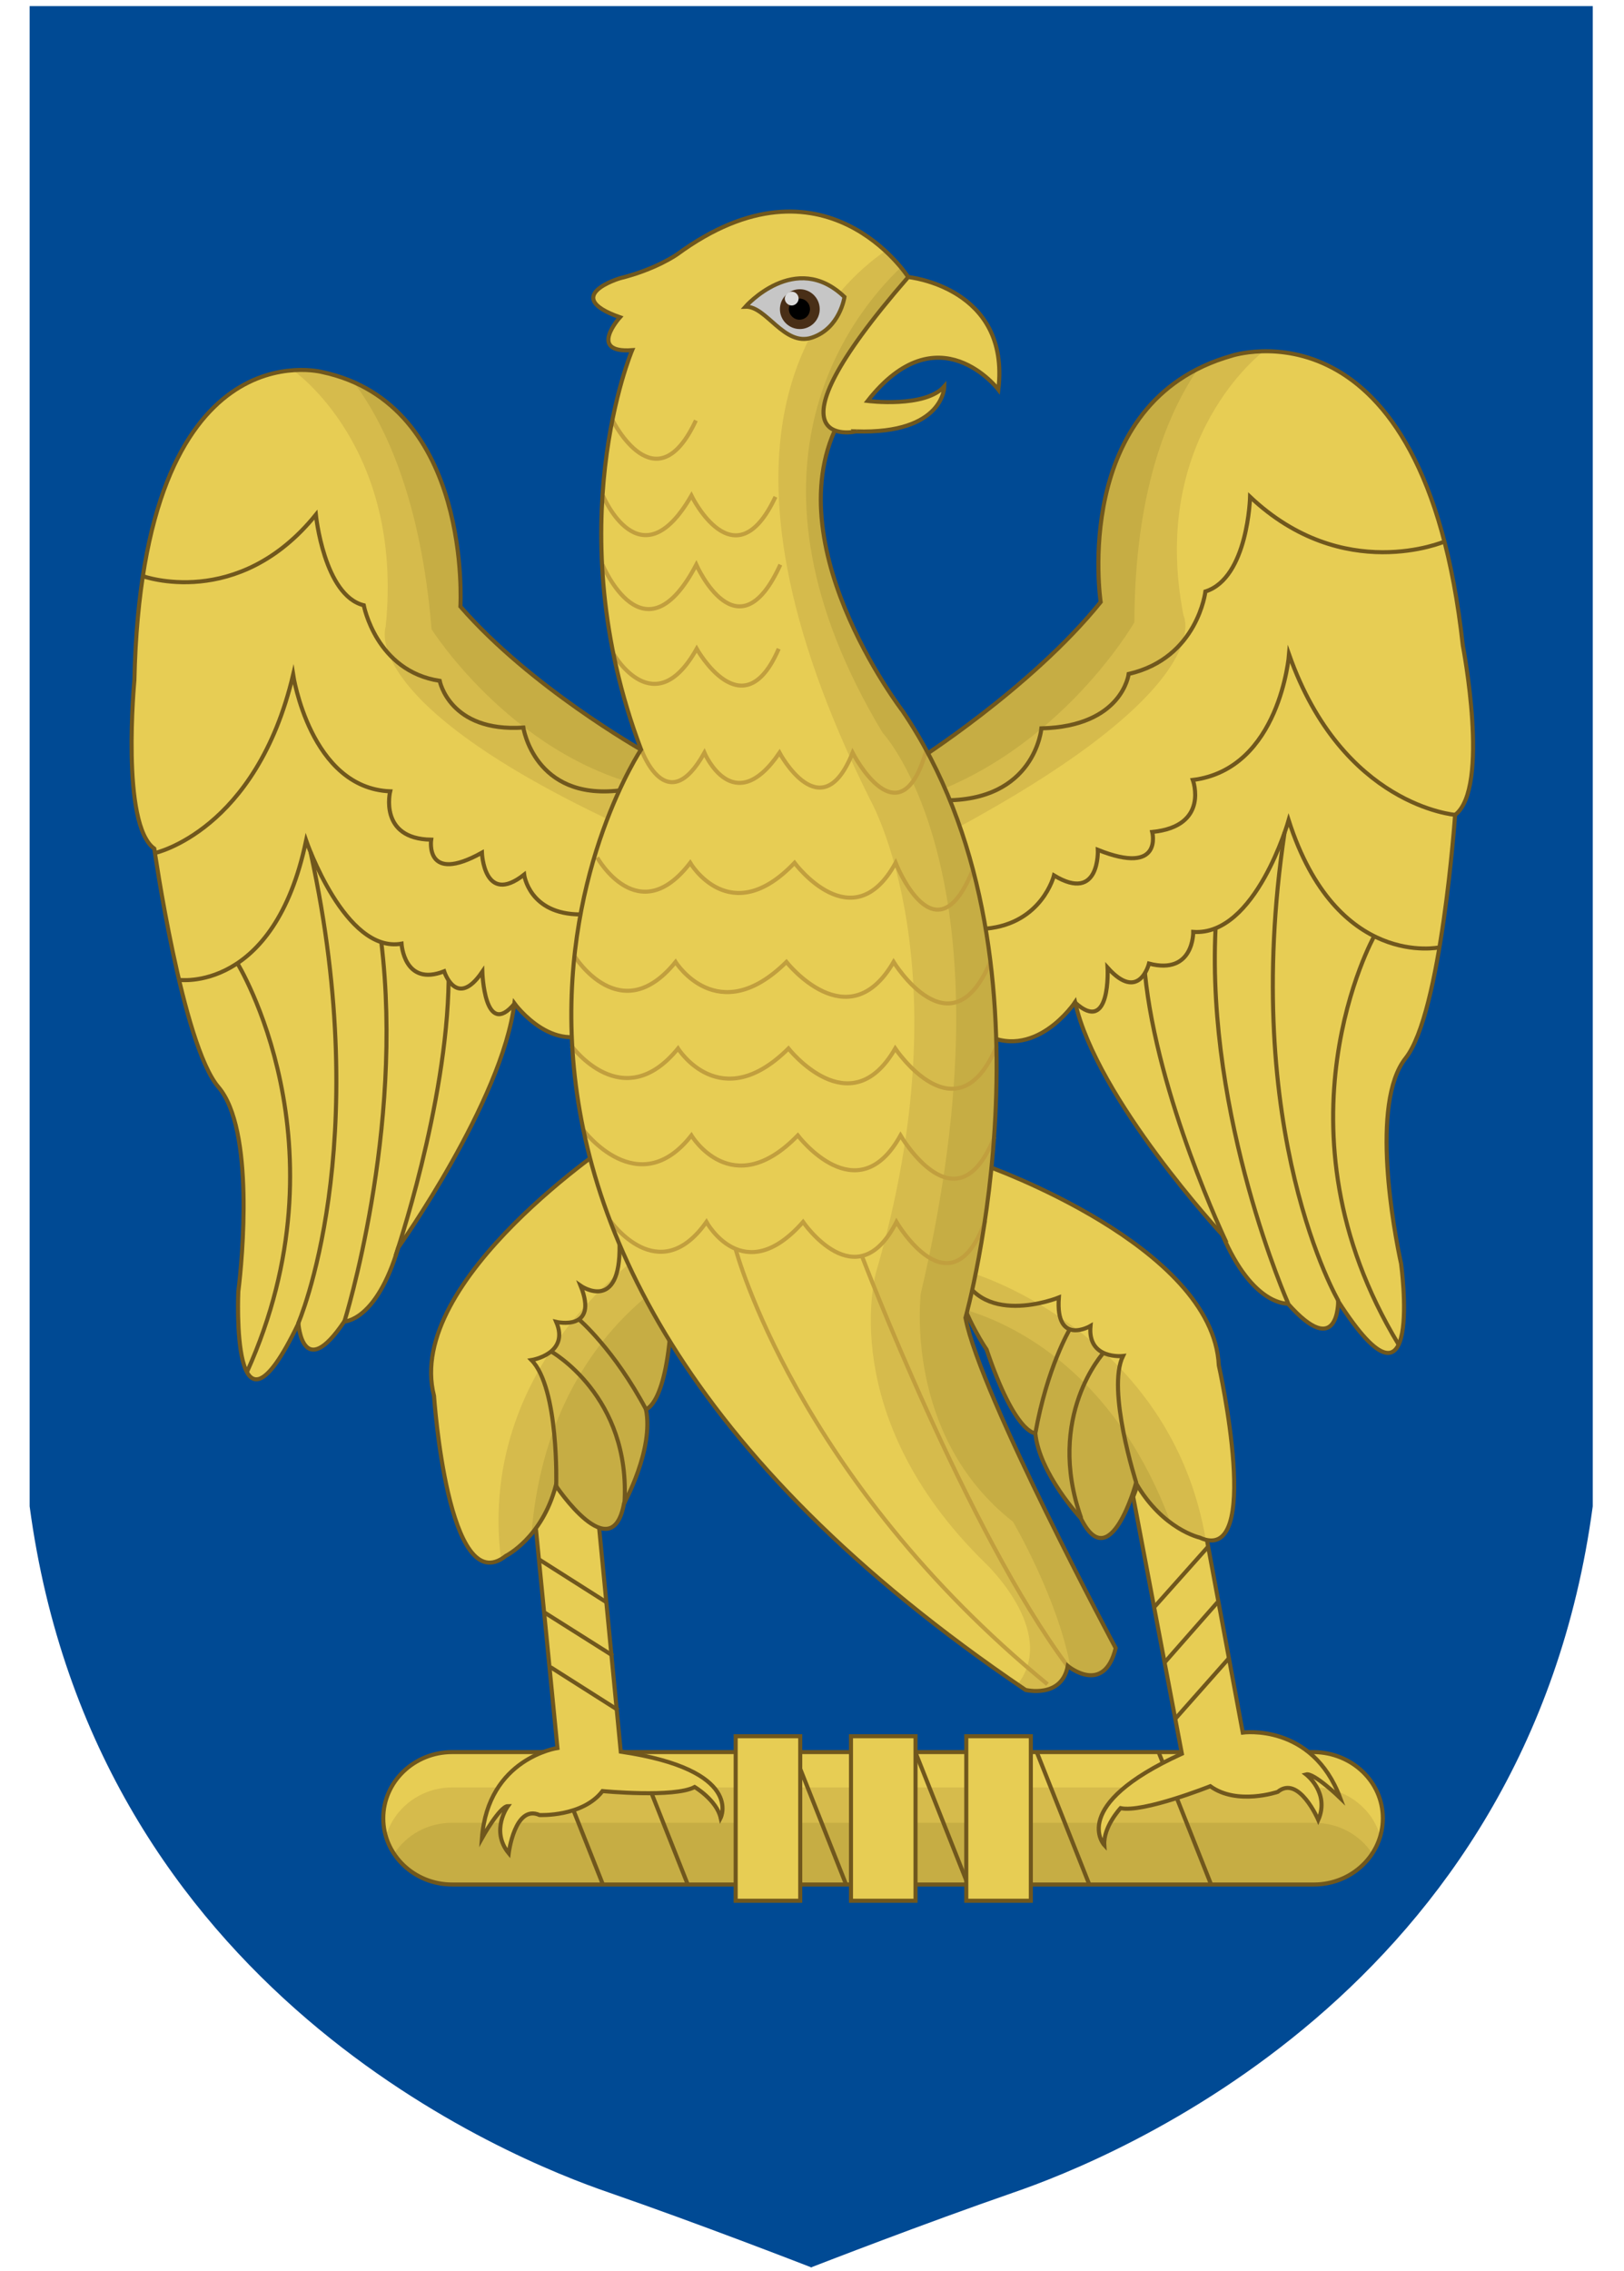 <?xml version="1.0" encoding="utf-8"?>
<!-- Generator: Adobe Illustrator 22.1.0, SVG Export Plug-In . SVG Version: 6.00 Build 0)  -->
<svg version="1.1" id="레이어_1" xmlns="http://www.w3.org/2000/svg" xmlns:xlink="http://www.w3.org/1999/xlink" x="0px"
	 y="0px" viewBox="0 0 400 559" style="enable-background:new 0 0 400 559;" xml:space="preserve">
<style type="text/css">
	.st0{fill:#004A94;}
	.st1{fill:#E7CD54;}
	.st2{fill:#D6BB4C;}
	.st3{fill:#C6AD44;}
	.st4{fill:none;stroke:#70571D;stroke-miterlimit:10;}
	.st5{fill:#E7CD54;stroke:#70571D;stroke-miterlimit:10;}
	.st6{fill:none;stroke:#C19F3E;stroke-miterlimit:10;}
	.st7{fill:#C6C6C6;}
	.st8{fill:#492F17;}
	.st9{fill:#DBDBDB;}
</style>
<g>
	<path class="st0" d="M199.9,1.5h-0.2H7.3v369.3c16,119.7,118.7,160.7,142.6,168.9c22.5,7.8,47.2,17.4,49.8,18.4v0.1
		c0,0,0.1,0,0.1-0.1l0.1,0.1v-0.1c2.6-1,27.3-10.6,49.8-18.4c23.8-8.2,126.5-49.2,142.6-168.9V1.5H199.9z"/>
	<path class="st1" d="M340.6,447.6c0,9-7.6,16.3-17,16.3H111.4c-9.4,0-17-7.3-17-16.3l0,0c0-9,7.6-16.3,17-16.3h212.2
		C333,431.4,340.6,438.6,340.6,447.6L340.6,447.6z"/>
	<path class="st2" d="M323.6,440H111.4c-7.8,0-14.3,5.1-16.3,11.9c2,6.9,8.5,11.9,16.3,11.9h212.2c7.8,0,14.3-5.1,16.3-11.9
		C338,445.1,331.4,440,323.6,440z"/>
	<path class="st3" d="M323.6,448.7H111.4c-6.1,0-11.3,3-14.3,7.6c3,4.6,8.3,7.6,14.3,7.6h212.2c6.1,0,11.3-3.1,14.4-7.6
		C335,451.7,329.7,448.7,323.6,448.7z"/>
	<path class="st4" d="M340.6,447.6c0,9-7.6,16.3-17,16.3H111.4c-9.4,0-17-7.3-17-16.3l0,0c0-9,7.6-16.3,17-16.3h212.2
		C333,431.4,340.6,438.6,340.6,447.6L340.6,447.6z"/>
	<line class="st4" x1="135.6" y1="431.4" x2="148.5" y2="463.9"/>
	<line class="st4" x1="156.5" y1="431.4" x2="169.4" y2="463.9"/>
	<line class="st4" x1="195.5" y1="431.4" x2="208.4" y2="463.9"/>
	<line class="st4" x1="225.5" y1="431.4" x2="238.4" y2="463.9"/>
	<line class="st4" x1="255.4" y1="431.4" x2="268.3" y2="463.9"/>
	<line class="st4" x1="285.4" y1="431.4" x2="298.3" y2="463.9"/>
	<rect x="181.2" y="427.4" class="st5" width="15.9" height="40.5"/>
	<rect x="209.6" y="427.4" class="st5" width="15.9" height="40.5"/>
	<rect x="238" y="427.4" class="st5" width="15.9" height="40.5"/>
	<path class="st5" d="M131.1,367.2l6.2,63.1c0,0-17.1,2.5-18.6,22.2c0,0,4.4-7.9,6.4-7.9c0,0-4.4,6,0.2,11.6c0,0,1.5-12.1,7.6-9.4
		c0,0,10.6,0.5,15.5-5.9c0,0,17.7,1.7,22.7-1c0,0,5.4,3.2,6.4,7.6c0,0,5.9-11.8-24.6-16.3l-6.2-64.1
		C146.9,367.2,136,348.7,131.1,367.2z"/>
	<path class="st1" d="M151.8,280.5c0,0-52.3,34.5-44.9,63.1c0,0,3.4,50.8,17.7,39.4c0,0,8.9-4.4,12.3-17.3c0,0,13.8,20.7,16.8,4.4
		c0,0,7.4-13.3,5.4-23.2c0,0,5.2-1,6.3-23.2C165.5,323.9,177.9,290.3,151.8,280.5z"/>
	<path class="st2" d="M163,305.2c0,0-46,27.7-39.6,78.7c0.4-0.2,0.9-0.5,1.3-0.9c0,0,8.9-4.4,12.3-17.3c0,0,13.8,20.7,16.8,4.4
		c0,0,7.4-13.3,5.4-23.2c0,0,5.2-1,6.3-23.2c0,0,2.6-7.2,2.9-15.9L163,305.2z"/>
	<path class="st3" d="M165.5,323.9c0,0,1.7-4.6,2.5-10.9c-10.5,6.1-33.8,24.2-37.1,64.6c2.3-2.7,4.6-6.5,6.1-11.8
		c0,0,13.8,20.7,16.8,4.4c0,0,7.4-13.3,5.4-23.2C159.2,347,164.4,346.1,165.5,323.9z"/>
	<path class="st4" d="M151.8,280.5c0,0-52.3,34.5-44.9,63.1c0,0,3.4,50.8,17.7,39.4c0,0,8.9-4.4,12.3-17.3c0,0,13.8,20.7,16.8,4.4
		c0,0,7.4-13.3,5.4-23.2c0,0,5.2-1,6.3-23.2C165.5,323.9,177.9,290.3,151.8,280.5z"/>
	<path class="st1" d="M158,184.6c0,0-27.4-15.5-44.6-35.3c0,0,3-49.8-34-57.7c0,0-44.4-11.8-46.3,75.9c0,0-3.4,35.5,4.9,41.4
		c0,0,6.9,48.3,15.8,58.7c8.9,10.4,5.9,42.4,4.9,50.3c0,0-2,42.9,14.8,7.9c0,0,1,14.8,11.3-0.5c0,0,7.9,0,13.3-18.2
		c0,0,25.6-36,28.6-60.1c0,0,10.4,14.3,21.7,5.4C148.4,252.4,179.4,216.4,158,184.6z"/>
	<path class="st2" d="M160.9,206.8l3.5-6.9c-1.1-5.1-3.1-10.2-6.5-15.3c0,0-27.4-15.5-44.6-35.3c0,0,3-49.8-34-57.7
		c0,0-2.9-0.8-7.2-0.5c0,0,27.4,18.7,22.9,63.1C95.1,154.3,86.7,174.1,160.9,206.8z"/>
	<path class="st3" d="M158,184.6c0,0-27.4-15.5-44.6-35.3c0,0,2.4-42.3-26.2-55.1c7.9,10.6,16.5,29.2,19.1,60.7
		c0,0,21.1,33.4,56.7,39.6C161.8,191.3,160.2,188,158,184.6z"/>
	<path class="st4" d="M158,184.6c0,0-27.4-15.5-44.6-35.3c0,0,3-49.8-34-57.7c0,0-44.4-11.8-46.3,75.9c0,0-3.4,35.5,4.9,41.4
		c0,0,6.9,48.3,15.8,58.7c8.9,10.4,5.9,42.4,4.9,50.3c0,0-2,42.9,14.8,7.9c0,0,1,14.8,11.3-0.5c0,0,7.9,0,13.3-18.2
		c0,0,25.6-36,28.6-60.1c0,0,10.4,14.3,21.7,5.4C148.4,252.4,179.4,216.4,158,184.6z"/>
	<path class="st4" d="M35.1,141.8c0,0,23.5,8.6,42.7-15.1c0,0,2,19.9,11.8,22.3c0,0,3,16.2,18.7,18.6c0,0,2.4,12.7,20.6,11.5
		c0,0,2.7,17.9,23.6,15.5"/>
	<path class="st4" d="M38.1,210c0,0,25-5.4,34.1-43.9c0,0,4.2,27.9,23.9,28.7c0,0-2.9,11.7,10.1,11.9c0,0-1.7,11.1,12.5,3.2
		c0,0,0.5,13.2,10.4,5.4c0,0,1.2,9.8,13.9,9.8"/>
	<path class="st4" d="M44,241.2c0,0,23.5,3.4,31.4-34.3c0,0,9.6,27.9,23.5,25.4c0,0,0.6,10.7,10.5,6.8c0,0,3,9.5,9.4,0.1
		c0,0,0.5,16.7,7.9,7.9"/>
	<path class="st4" d="M58.4,237c0,0,27.7,44.8,2.4,100.8"/>
	<path class="st4" d="M73.4,325.9c0,0,19-43.4,3.1-116.1"/>
	<path class="st4" d="M84.8,325.4c0,0,14.8-47.1,9.1-93.6"/>
	<path class="st4" d="M97.4,309.2c0,0,12.7-37.1,13.1-67.9"/>
	<path class="st1" d="M225.4,187.5c0,0,28.5-18,45.7-39.3c0,0-7.5-49.3,32.2-60.6c0,0,47.4-15.9,57,71.3c0,0,6.8,35-1.9,41.7
		c0,0-3.4,48.8-12.2,59.9c-8.8,11.1-2.8,42.8-1.1,50.6c0,0,5.8,42.5-15.5,9.2c0,0,0.2,14.8-12.4,0.6c0,0-8.6,0.7-16.1-16.9
		c0,0-31-33.5-36.3-57.3c0,0-10.1,15.2-23.2,7.4C241.7,254.1,204.7,221.2,225.4,187.5z"/>
	<path class="st2" d="M224.1,209.9l-4.4-6.6c0.8-5.2,2.5-10.5,5.8-15.8c0,0,28.5-18,45.7-39.3c0,0-7.5-49.3,32.2-60.6
		c0,0,3.1-1,7.8-1.1c0,0-28.3,21.2-19.7,65C291.4,151.4,302.3,170.4,224.1,209.9z"/>
	<path class="st3" d="M225.4,187.5c0,0,28.5-18,45.7-39.3c0,0-6.3-41.9,23.9-57.3c-7.7,11.3-15.5,30.6-15.6,62.3
		c0,0-20.2,35.2-58.5,44.8C221.9,194.5,223.3,191,225.4,187.5z"/>
	<path class="st4" d="M225.4,187.5c0,0,28.5-18,45.7-39.3c0,0-7.5-49.3,32.2-60.6c0,0,47.4-15.9,57,71.3c0,0,6.8,35-1.9,41.7
		c0,0-3.4,48.8-12.2,59.9c-8.8,11.1-2.8,42.8-1.1,50.6c0,0,5.8,42.5-15.5,9.2c0,0,0.2,14.8-12.4,0.6c0,0-8.6,0.7-16.1-16.9
		c0,0-31-33.5-36.3-57.3c0,0-10.1,15.2-23.2,7.4C241.7,254.1,204.7,221.2,225.4,187.5z"/>
	<path class="st4" d="M355.8,133.3c0,0-24.9,10.7-47.9-11c0,0-0.5,20-11,23.3c0,0-1.9,16.4-18.9,20.3c0,0-1.5,12.9-21.5,13.4
		c0,0-1.5,18.1-24.4,17.7"/>
	<path class="st4" d="M358.5,200.6c0,0-27.8-2.1-41-39.5c0,0-2.2,28.2-23.7,30.9c0,0,4.2,11.4-10,12.8c0,0,2.8,10.9-13.4,4.4
		c0,0,0.6,13.2-10.8,6.3c0,0-2.9,11.8-16.7,13.1"/>
	<path class="st4" d="M354.6,233.2c0,0-25.4,5.5-37.2-31.3c0,0-8.1,28.6-23.5,27.5c0,0,0.2,10.7-10.9,7.8c0,0-2.4,9.7-10.2,1
		c0,0,0.9,16.7-8,8.6"/>
	<path class="st4" d="M338.5,230.4c0,0-26.4,47.2,6,100.6"/>
	<path class="st4" d="M329.7,320.3c0,0-24.4-41.5-13.3-115.4"/>
	<path class="st4" d="M317.3,320.9c0,0-20.2-45.5-17.9-92.4"/>
	<path class="st4" d="M302.1,305.9c0,0-17.1-35.8-20.1-66.4"/>
	<path class="st4" d="M137,365.8c0,0,0.7-24.1-6.1-31c0,0,9.5-1.5,6.1-9.4c0,0,10.6,2.5,6-8.9c0,0,9.9,6.9,9.6-10.1"/>
	<path class="st4" d="M135.6,332.6c0,0,19.9,11,18.2,37.6"/>
	<path class="st4" d="M142.6,324.8c0,0,8.7,7.4,16.6,22.3"/>
	<line class="st4" x1="132.8" y1="383.9" x2="149.5" y2="394.5"/>
	<line class="st4" x1="134.2" y1="397" x2="151" y2="407.6"/>
	<line class="st4" x1="135.6" y1="410.4" x2="152.3" y2="421"/>
	<path class="st5" d="M294.5,364.2l11.6,62.3c0,0,17.1-2.4,24,16.1c0,0-6.5-6.3-8.4-5.8c0,0,5.9,4.5,3,11.2c0,0-4.8-11.2-10-6.9
		c0,0-10,3.4-16.6-1.4c0,0-16.6,6.6-22.1,5.4c0,0-4.3,4.6-4,9.1c0,0-9-9.7,19.1-22.5l-12-63.3C279.4,368.6,284.6,347.8,294.5,364.2z
		"/>
	<path class="st1" d="M243,287c0,0,55.8,19.7,57.2,49.1c0,0,11.1,49.6-4.7,42.4c0,0-9.1-2-15.7-13.4c0,0-6.4,23.4-13.6,8.6
		c0,0-10.2-10.9-11.2-20.9c0,0-4.9,0.4-12-20.6C243,332.2,222.7,303.2,243,287z"/>
	<path class="st2" d="M240.1,313.6c0,0,48.3,14.8,56.9,65.5c-0.4-0.1-0.9-0.3-1.4-0.5c0,0-9.1-2-15.7-13.4c0,0-6.4,23.4-13.6,8.6
		c0,0-10.2-10.9-11.2-20.9c0,0-4.9,0.4-12-20.6c0,0-4.3-6.2-7-14.5L240.1,313.6z"/>
	<path class="st3" d="M243,332.2c0,0-2.8-4-5.3-9.8c10.9,3.2,36.6,14.5,50.7,52.6c-2.8-2-5.9-5.1-8.6-9.8c0,0-6.4,23.4-13.6,8.6
		c0,0-10.2-10.9-11.2-20.9C255.1,352.8,250.2,353.2,243,332.2z"/>
	<path class="st4" d="M243,287c0,0,55.8,19.7,57.2,49.1c0,0,11.1,49.6-4.7,42.4c0,0-9.1-2-15.7-13.4c0,0-6.4,23.4-13.6,8.6
		c0,0-10.2-10.9-11.2-20.9c0,0-4.9,0.4-12-20.6C243,332.2,222.7,303.2,243,287z"/>
	<path class="st4" d="M279.9,365.1c0,0-7.4-23-3.3-31.3c0,0-8.8,1-8-7.4c0,0-8.7,5.1-7.8-7c0,0-20.3,8.2-24.8-8.2"/>
	<path class="st4" d="M271.9,332.9c0,0-14.5,15.7-5.6,40.8"/>
	<path class="st4" d="M263.5,327.2c0,0-5.6,9.4-8.5,25.7"/>
	<line class="st4" x1="297.6" y1="380.7" x2="284.4" y2="395.5"/>
	<line class="st4" x1="299.9" y1="394.4" x2="286.8" y2="409.3"/>
	<line class="st4" x1="302.6" y1="408.3" x2="289.4" y2="423.2"/>
	<path class="st1" d="M223.7,68.2c0,0-20.6-32.2-56.9-5.6c0,0-5.2,3.7-14.1,5.9c0,0-14.8,4.4,0,9.6c0,0-8.1,8.9,3,8.1
		c0,0-18.5,43.6,2.2,98.3c0,0-76.9,115.4,94.7,231.5c0,0,8.9,2.2,10.4-5.9c0,0,8.9,7.4,11.8-4.4c0,0-33.3-62.1-37-81.3
		c0,0,25.1-89.5-15.5-149.4c0,0-33-42.9-14.5-73.2C207.8,101.8,226,86,223.7,68.2z"/>
	<path class="st2" d="M263,410.2c0,0,8.9,7.4,11.8-4.4c0,0-33.3-62.1-37-81.3c0,0,25.1-89.5-15.5-149.4c0,0-33-42.9-14.5-73.2
		c0,0,18.1-15.8,15.9-33.6c0,0-2-3.1-5.7-6.5c-16.9,11.8-47.6,47.1-3.7,135c0,0,23.5,40.9,1.5,116.3c0,0-10.3,35.3,26.8,71.6
		c0,0,18.2,17,8,30c0.7,0.5,1.3,0.9,2,1.4C252.6,416.1,261.5,418.3,263,410.2z"/>
	<path class="st3" d="M274.8,405.7c0,0-33.3-62.1-37-81.3c0,0,25.1-89.5-15.5-149.4c0,0-33-42.9-14.5-73.2c0,0,18.1-15.8,15.9-33.6
		c0,0-0.6-1-1.8-2.4c-12.6,12-43.1,50.4-4.5,114.6c0,0,33.5,35.5,9.4,138c0,0-4.4,35,22.7,56.2c0,0,11.1,18.9,14.2,36
		C265.7,412.1,272.3,415.7,274.8,405.7z"/>
	<path class="st6" d="M147.1,211.1c0,0,10.1,18,22.9,1.3c0,0,9.8,16.7,25.7,0c0,0,14.3,19.3,24.9,0c0,0,9.8,24.9,19.1,1.5"/>
	<path class="st6" d="M158,184.6c0,0,6.2,17.4,15.5,0.7c0,0,7.1,16.7,18.5,0c0,0,10.3,19.3,18,0c0,0,11.6,22.6,18.2-0.7"/>
	<path class="st6" d="M141.6,235.5c0,0,11.3,18,24.8,1.3c0,0,10.4,16.7,27.3,0c0,0,15.2,19.3,26.4,0c0,0,14.2,23.1,23.9-0.2"/>
	<path class="st6" d="M140.8,257.5c0,0,12.6,17.3,26.2,0.6c0,0,10.4,16.7,27.2,0c0,0,15.2,19.3,26.3,0c0,0,15.2,22.7,25-0.6"/>
	<path class="st6" d="M143.7,278.2c0,0,13.5,18,26.6,1.3c0,0,10,16.7,26.2,0c0,0,14.6,19.3,25.3,0c0,0,13.8,23.7,23.1,0.4"/>
	<path class="st6" d="M150.3,300.5c0,0,11.9,17,23.7,0.3c0,0,9.1,16.7,23.8,0c0,0,13.2,19.3,23,0c0,0,13.4,23,21.9-0.3"/>
	<path class="st6" d="M181.2,307.5c0,0,14.8,56.3,76.8,107.1"/>
	<path class="st6" d="M212.3,309.2c0,0,25.8,67.7,50.7,101"/>
	<path class="st6" d="M151.2,161.1c0,0,10,17.2,20.4-1.4c0,0,11.4,20.4,20.2,0"/>
	<path class="st6" d="M148.4,139c0,0,10.2,24.6,23.1,0c0,0,10.2,23.1,20.7,0"/>
	<path class="st6" d="M148.5,122c0,0,9.2,21.9,21.8,0c0,0,10.6,21.8,20.7,0.3"/>
	<path class="st6" d="M150.9,103.5c0,0,10.6,21.2,20.5,0"/>
	<path class="st4" d="M223.7,68.2c0,0-20.6-32.2-56.9-5.6c0,0-5.2,3.7-14.1,5.9c0,0-14.8,4.4,0,9.6c0,0-8.1,8.9,3,8.1
		c0,0-18.5,43.6,2.2,98.3c0,0-76.9,115.4,94.7,231.5c0,0,8.9,2.2,10.4-5.9c0,0,8.9,7.4,11.8-4.4c0,0-33.3-62.1-37-81.3
		c0,0,25.1-89.5-15.5-149.4c0,0-33-42.9-14.5-73.2C207.8,101.8,226,86,223.7,68.2z"/>
	<path class="st5" d="M223.7,68.2c0,0,25.2,2.5,22.2,27.7c0,0-14.8-19.4-32.2,2.8c0,0,14.2,1.8,18.9-3.6c0,0,0,11.8-21.8,11.1
		C210.9,106.3,186,111.5,223.7,68.2z"/>
	<path class="st7" d="M208,73.1c0,0-1.1,7.7-8,10s-11.2-7.8-16.4-7.6C183.6,75.5,195.9,61.5,208,73.1z"/>
	<path class="st8" d="M201.9,76.1c0,2.7-2.2,4.9-4.9,4.9s-4.9-2.2-4.9-4.9c0-2.7,2.2-4.9,4.9-4.9C199.7,71.2,201.9,73.4,201.9,76.1z
		"/>
	<path d="M199.5,76.1c0,1.4-1.1,2.6-2.6,2.6c-1.4,0-2.6-1.2-2.6-2.6s1.1-2.6,2.6-2.6S199.5,74.7,199.5,76.1z"/>
	<path class="st9" d="M196.7,73.5c0,0.9-0.8,1.7-1.7,1.7c-0.9,0-1.7-0.8-1.7-1.7c0-0.9,0.8-1.7,1.7-1.7
		C196,71.8,196.7,72.6,196.7,73.5z"/>
	<path class="st4" d="M208,73.1c0,0-1.1,7.7-8,10s-11.2-7.8-16.4-7.6C183.6,75.5,195.9,61.5,208,73.1z"/>
</g>
</svg>
